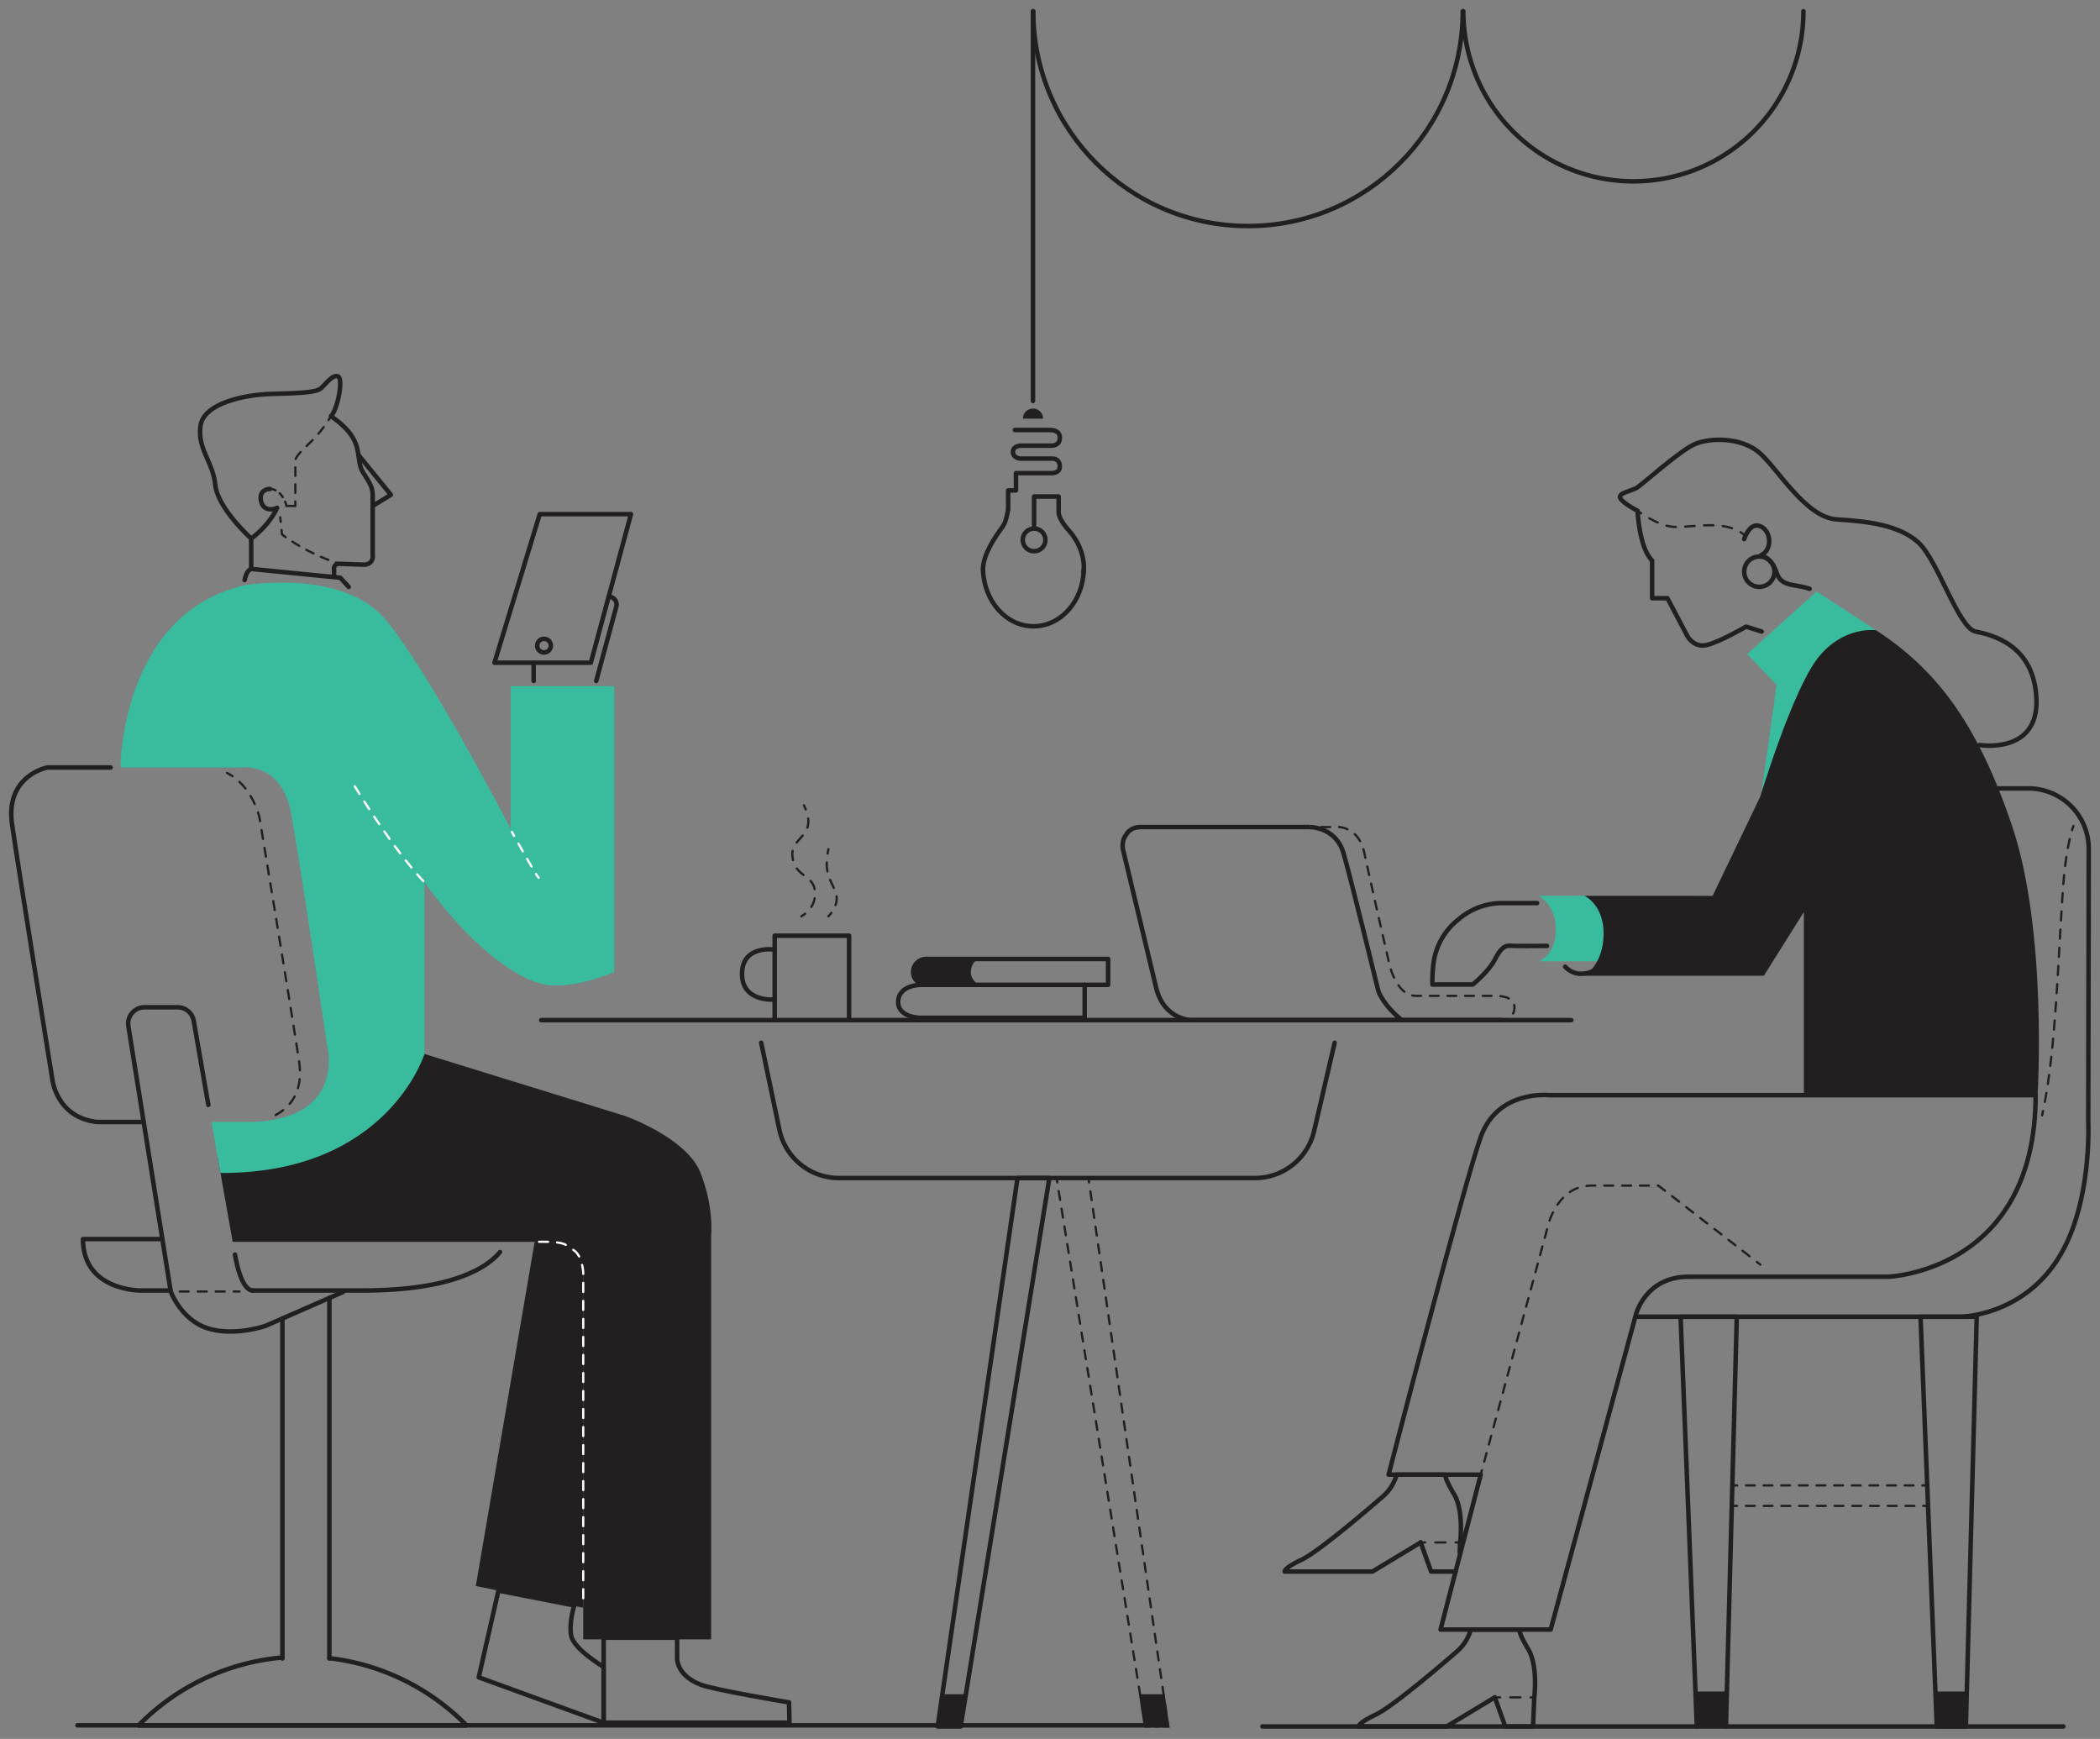 <svg xmlns="http://www.w3.org/2000/svg" xmlns:xlink="http://www.w3.org/1999/xlink" viewBox="0 0 1864.7 1543.86"><rect x="0" y="0" width="1864.7" height="1543.86" fill="#808080" stroke="none"/><defs><style>.cls-1,.cls-10,.cls-11,.cls-12,.cls-13,.cls-14,.cls-15,.cls-16,.cls-17,.cls-18,.cls-19,.cls-20,.cls-21,.cls-22,.cls-23,.cls-24,.cls-25,.cls-26,.cls-5,.cls-6,.cls-7,.cls-8,.cls-9{fill:none;}.cls-2{fill:#221f20;}.cls-3{fill:#39bb9d;}.cls-4{clip-path:url(#clip-path);}.cls-5,.cls-6,.cls-7{stroke:#fff;}.cls-10,.cls-11,.cls-12,.cls-13,.cls-14,.cls-15,.cls-16,.cls-17,.cls-18,.cls-19,.cls-20,.cls-21,.cls-22,.cls-23,.cls-24,.cls-25,.cls-26,.cls-5,.cls-6,.cls-7,.cls-8,.cls-9{stroke-linecap:round;}.cls-10,.cls-11,.cls-12,.cls-13,.cls-14,.cls-15,.cls-16,.cls-17,.cls-18,.cls-19,.cls-20,.cls-21,.cls-22,.cls-23,.cls-24,.cls-25,.cls-5,.cls-6,.cls-7,.cls-8,.cls-9{stroke-miterlimit:10;stroke-width:2px;}.cls-24,.cls-5{stroke-dasharray:8;}.cls-7{stroke-dasharray:7.81 7.81;}.cls-10,.cls-11,.cls-12,.cls-13,.cls-14,.cls-15,.cls-16,.cls-17,.cls-18,.cls-19,.cls-20,.cls-21,.cls-22,.cls-23,.cls-24,.cls-25,.cls-26,.cls-8,.cls-9{stroke:#221f20;}.cls-9{stroke-dasharray:8.36 8.36;}.cls-10{stroke-dasharray:7.92 7.92;}.cls-11{stroke-dasharray:8.09 8.09;}.cls-12{stroke-dasharray:7.83 7.83;}.cls-13{stroke-dasharray:7.87 7.87;}.cls-14{stroke-dasharray:7.94 7.94;}.cls-15{stroke-dasharray:4.13 4.13;}.cls-16{stroke-dasharray:7.96 7.96;}.cls-17{stroke-dasharray:6.76 6.76;}.cls-18{stroke-dasharray:7.56 7.56;}.cls-19{stroke-dasharray:4.47 4.47;}.cls-20{stroke-dasharray:7.16 7.16;}.cls-21{stroke-dasharray:8.23 8.23;}.cls-22{stroke-dasharray:7.9 7.9;}.cls-23{stroke-dasharray:7.82 7.82;}.cls-25{stroke-dasharray:9.01 9.01;}.cls-26{stroke-linejoin:round;stroke-width:4px;}</style><clipPath id="clip-path"><polygon class="cls-1" points="906.66 371.7 932.27 371.7 929.3 360.55 910.25 361.16 906.66 371.7"/></clipPath></defs><g id="solid_shapes" data-name="solid shapes"><g id="ILLUSTRATION"><polygon class="cls-2" points="474.75 1102.51 422.48 1408.16 517.89 1427.44 517.89 1102.51 474.75 1102.51"/></g><g id="TABLE"><polygon class="cls-2" points="836.78 1504.26 857.65 1504.26 853.03 1532.84 832.62 1532.84 836.78 1504.26"/><polygon class="cls-2" points="1034.2 1504.26 1011.34 1504.26 1015.74 1533.86 1038.53 1533.86 1034.2 1504.26"/></g><path class="cls-3" d="M1407,795.38h-40.89s15.44,7.68,15.44,29.76-14.23,28.35-15.44,28.35h54.13l23.44-7.46-14.4-45.95Z"/><polygon class="cls-3" points="1562.99 711.44 1577.53 608.1 1551.38 580.67 1613.08 525.17 1665.82 559.52 1562.99 711.44"/><path class="cls-2" d="M1665.82,559.53s-29.2-4.15-51.8,24.87-51,122.9-51,122.9l-42.29,88.08H1407s17.44,7.92,16.93,34.64S1407,866.33,1407,866.33h159.21l35.53-56.6V972.17l207.56.18s8.92-145.32-22.63-239S1717.61,593.29,1665.82,559.53Z"/><polygon class="cls-2" points="1505.48 1501.81 1533.37 1501.81 1532.55 1532.84 1506.71 1532.84 1505.48 1501.81"/><polygon class="cls-2" points="1718.92 1501.81 1746.81 1501.81 1745.98 1532.84 1720.15 1532.84 1718.92 1501.81"/><path class="cls-2" d="M869.41,874.4s-7.35-3.61-7.35-11.2,5.14-11.77,7.35-11.77H826.34s-14.47,0-15.51,11.49c0,0-.91,8.24,6.59,11.48Z"/><path class="cls-2" d="M621.78,1040.78c-12.44-30.83-66.82-50-66.82-50l-178-55-183.48,92.67,13.12,74.1H491.14a26.94,26.94,0,0,1,26.75,27.13v325.85H631.45V1097.33S634.22,1071.62,621.78,1040.78Z"/><path class="cls-3" d="M453.43,609.16V735.81S380.2,594.57,341.86,549.57s-125.09-29.91-125.09-29.91C107.6,545.32,107,680.27,107,680.27l.28,1.14H214.25s35.53-5.23,44,40,32.49,208.89,32.49,208.89,15.74,62.57-66,65.78h-37l8,45.34c148.63.62,181.17-105.71,181.17-105.71V783.38C416.15,838,457.29,868.88,483,874s62.36-10.92,62.36-10.92V609.16Z"/><g class="cls-4"><circle class="cls-2" cx="917.27" cy="371.7" r="8.97"/></g></g><g id="inverted_dotted_lines" data-name="inverted dotted lines"><path class="cls-5" d="M315,698.07s32.55,54.23,61.9,85.31"/><path class="cls-5" d="M517.89,1419V1129.64s-.75-14.1-7.91-19.26-8.5-7.87-26.3-7.87h-8.93"/><path class="cls-6" d="M454.57,738.66s.73,1.33,1.94,3.5"/><path class="cls-7" d="M460.33,749c4.17,7.44,9.74,17.27,13.62,23.7"/><path class="cls-6" d="M476,776a21.58,21.58,0,0,0,2.31,3.26"/></g><g id="dotted_lines" data-name="dotted lines"><path class="cls-8" d="M1454,453.52s1.22.92,3.27,2.29"/><path class="cls-9" d="M1464.45,460.17c6,3.37,13.81,6.89,21,7.59,12.63,1.24,38.37-5.52,56.41,2.75"/><path class="cls-8" d="M1545.49,472.49a30.31,30.31,0,0,1,3.25,2.34"/><line class="cls-8" x1="1314.79" y1="1309.26" x2="1315.83" y2="1305.4"/><path class="cls-10" d="M1317.9,1297.76l57.35-212s8.66-33.12,37.7-33.12h59.61l84.26,65.24"/><line class="cls-8" x1="1559.95" y1="1120.34" x2="1563.11" y2="1122.79"/><path class="cls-8" d="M1841.12,733.31c-.41,1.18-.82,2.44-1.23,3.8"/><path class="cls-11" d="M1837.83,744.93c-2.5,10.67-4.75,25.43-6.14,45.84-4.5,66-6.15,137.77-16.73,191.63"/><path class="cls-8" d="M1814.15,986.37c-.27,1.32-.55,2.62-.84,3.91"/><line class="cls-8" x1="1710.96" y1="1318.82" x2="1706.96" y2="1318.82"/><line class="cls-12" x1="1699.12" y1="1318.82" x2="1546.35" y2="1318.82"/><line class="cls-8" x1="1542.44" y1="1318.82" x2="1538.44" y2="1318.82"/><line class="cls-8" x1="1711.71" y1="1336.99" x2="1707.71" y2="1336.99"/><line class="cls-13" x1="1699.84" y1="1336.99" x2="1546.37" y2="1336.99"/><line class="cls-8" x1="1542.44" y1="1336.99" x2="1538.44" y2="1336.99"/><polyline class="cls-8" points="962.48 1045.91 966.48 1045.91 967.05 1049.86"/><line class="cls-14" x1="968.19" y1="1057.72" x2="1036.21" y2="1524.95"/><polyline class="cls-8" points="1036.78 1528.88 1037.36 1532.84 1033.36 1532.84"/><line class="cls-15" x1="1029.22" y1="1532.84" x2="1023.02" y2="1532.84"/><polyline class="cls-8" points="1020.95 1532.84 1016.95 1532.84 1016.31 1528.89"/><line class="cls-16" x1="1015.04" y1="1521.04" x2="939.46" y2="1053.78"/><polyline class="cls-8" points="938.82 1049.85 938.19 1045.91 942.19 1045.91"/><line class="cls-17" x1="948.95" y1="1045.91" x2="959.09" y2="1045.91"/><path class="cls-8" d="M293.87,369.56s-.74,1.29-2.11,3.39"/><path class="cls-18" d="M287.44,379.16a109,109,0,0,1-11.29,13c-10.69,10.39-14.26,14-14,17.81.21,2.7.13,20.78.06,31.41"/><path class="cls-8" d="M262.22,445.22c0,2.46,0,4,0,4h-7.88a22.58,22.58,0,0,0-1.19-3.81"/><path class="cls-19" d="M251.11,441.42a17.35,17.35,0,0,0-4.51-4.9"/><path class="cls-8" d="M244.69,435.36a14,14,0,0,0-3.79-1.26"/><line class="cls-8" x1="248.81" y1="459.29" x2="249.25" y2="463.26"/><path class="cls-8" d="M250,470.56l.43,4s1.14.89,3.23,2.36"/><path class="cls-20" d="M259.64,480.88a173.42,173.42,0,0,0,35.2,17.41"/><path class="cls-8" d="M298.24,499.43c1.27.41,2.54.8,3.83,1.17"/><path class="cls-8" d="M711.6,813.51a21.85,21.85,0,0,0,3.29-2.26"/><path class="cls-21" d="M720.38,805.16a21.6,21.6,0,0,0,2.91-16c-2.37-12.82-19.69-11.75-19.69-31.08,0-13.79,18.6-16,13.19-35.52"/><path class="cls-8" d="M715.47,718.68c-.46-1.16-1-2.38-1.61-3.66"/><path class="cls-8" d="M735.58,813.51a24.69,24.69,0,0,0,2.63-3"/><path class="cls-22" d="M741.93,803.57a17.13,17.13,0,0,0-.3-12.36c-4.32-10.36-8.64-15.29-7.24-29.4"/><path class="cls-8" d="M734.89,757.88c.19-1.24.42-2.56.69-3.94"/><line class="cls-8" x1="1161.51" y1="734.28" x2="1165.51" y2="734.28"/><path class="cls-23" d="M1173.33,734.28H1189s17.68.35,22.34,22.51,21.57,95.89,21.57,95.89,5.54,31.48,24.49,31.48h68.79s17.61-1.15,18.53,9.09c.43,4.87-1.5,7.85-3.87,9.67"/><path class="cls-8" d="M1337.4,904.79a15.76,15.76,0,0,1-3.88.94"/><path class="cls-24" d="M244.74,990c12.32-6.56,25-20.08,20.84-47.73-7.64-50.4-35.23-216.7-35.23-216.7s-6.13-27.81-28.76-39.29"/><line class="cls-24" x1="159.56" y1="1146.68" x2="212.68" y2="1146.68"/><line class="cls-8" x1="1261.5" y1="1369.47" x2="1265.5" y2="1369.47"/><line class="cls-25" x1="1274.51" y1="1369.47" x2="1288.02" y2="1369.47"/><line class="cls-8" x1="1292.52" y1="1369.47" x2="1296.52" y2="1369.47"/><line class="cls-8" x1="1328.04" y1="1507.02" x2="1332.04" y2="1507.02"/><line class="cls-25" x1="1341.05" y1="1507.02" x2="1354.56" y2="1507.02"/><line class="cls-8" x1="1359.06" y1="1507.02" x2="1363.06" y2="1507.02"/></g><g id="solid_lines" data-name="solid lines"><path class="cls-26" d="M1298.85,10c0,105.31-85.37,190.69-190.68,190.69S917.48,115.31,917.48,10"/><path class="cls-26" d="M1601.35,10a151,151,0,0,1-302,0"/><path class="cls-26" d="M1774.37,700h26.72a53.6,53.6,0,0,1,53.61,53.71l-.44,241.57s3.28,64-20.77,111.6c-31.46,62.32-93.31,62.19-93.31,62.19h-287.6"/><path class="cls-26" d="M963.14,903.65V874.4H817.42s-19.3,0-19.88,14.63c0,0-2,13,18.61,14.62Z"/><polyline class="cls-26" points="687.89 905.73 687.89 830.74 753.95 830.74 753.95 905.73"/><path class="cls-26" d="M687.89,843.08s-28.78-4.45-29,21.34,29,23,29,23"/><path class="cls-26" d="M1333.52,905.73h-275s-24.76.34-31.89-28.65l-29-120.9s-2.93-8.64,2.5-15.3c0,0,2.88-6.6,13.28-6.6h148.11S1186,733,1193.13,758c6.92,24.07,30.86,122.25,30.86,122.25s4.22,12.1,20.74,25.49"/><line class="cls-26" x1="473.84" y1="604.58" x2="473.84" y2="588.4"/><polygon class="cls-26" points="479.26 456.47 439.07 588.4 524.63 588.4 560.27 456.47 479.26 456.47"/><path class="cls-26" d="M223.06,504.2V478.14s-29.79-26.72-31.87-47.53S175.23,399,178,378.23s40.59-27.75,61.75-28.45,40.58-.69,45.44-5.2,10.06-12.14,14.92-10.41,0,28.8-6.25,35.39c0,0,14.38,9,20.3,20.58s3.09,20.76,8,28.92,8.76,12.54,8.76,20.52v53.55s1.28,6.95-6.7,8.24l-22.14-.77s-6.38-.91-5.43,5.78l0,5.08"/><path class="cls-26" d="M239.66,434.1s-9.72,0-8,10.07c1.84,10.9,12.7,8,14.23,6.64a.09.09,0,0,1,.14.1c-1,2.34-7.41,15.7-22.95,27.23"/><polyline class="cls-26" points="330.91 449.22 347.07 439.33 318.27 403.92"/><polygon class="cls-26" points="903.5 1045.91 832.62 1532.84 853.03 1532.84 931.79 1045.91 903.5 1045.91"/><line class="cls-26" x1="480.58" y1="905.73" x2="1395.25" y2="905.73"/><path class="cls-26" d="M1185.11,925.81l-18.24,78.37a54,54,0,0,1-52.56,41.73H744.87A54,54,0,0,1,692.05,1003l-16.13-77.17"/><path class="cls-26" d="M901.15,381.77h30.94s9-.6,9,6.8c0,7.08-6.33,7.12-8.35,7.12h-26.3s-7,0-7,5.55c0,4.65,4.8,5.9,6.66,5.9h28.46s6.5-.3,6.5,7.17c0,6.23-7.75,5.77-7.75,5.77H902.13v15.34H895.2v16.66s-1.48,10.83-4.8,15.33c-6.48,8.81-17.56,24.89-17.56,38.06"/><path class="cls-26" d="M962.14,508.73s3.38-18.66-12.41-37.05c0,0-9.69-10.11-9.69-16.92V440.84H918.22v28.44"/><circle class="cls-26" cx="1562.2" cy="507.58" r="13.46"/><line class="cls-26" x1="123.07" y1="1531.83" x2="1015.74" y2="1531.83"/><line class="cls-26" x1="917.23" y1="356.05" x2="917.23" y2="10"/><circle class="cls-26" cx="918.22" cy="479.35" r="10.07"/><polygon class="cls-26" points="1542.19 1169.09 1532.55 1532.84 1506.71 1532.84 1492.29 1169.09 1542.19 1169.09"/><polygon class="cls-26" points="1755.24 1169.09 1745.61 1532.84 1719.77 1532.84 1705.35 1169.09 1755.24 1169.09"/><polyline class="cls-26" points="1362.36 1507.02 1361.26 1532.84 1336.58 1532.84 1327.34 1507.02"/><path class="cls-26" d="M1362.36,1507s3.56-27.89-5.35-42.73-7.71-17.47-7.71-17.47H1306a40,40,0,0,1-12.63,19.73c-10.3,8.89-56.21,48.48-71.94,55.9s-14.84,10.39-14.84,10.39h78l42.73-25.82"/><path class="cls-26" d="M1548.74,478.66s4.7-15.39,14.39-11.4c9.44,3.89,11.08,20.43.8,25.59a.28.28,0,0,0,.07.53c2.54.55,9.67,3.15,13.63,15.32,4.09,12.6,16.61,9.63,29.24,14.08"/><path class="cls-26" d="M1417.77,860.61s-16.35,10.33-28-2.34"/><line class="cls-26" x1="1296.52" y1="1369.47" x2="1296.14" y2="1378.28"/><polyline class="cls-26" points="1292.46 1395.29 1270.74 1395.29 1261.5 1369.47"/><path class="cls-26" d="M1296.52,1369.47s3.56-27.9-5.34-42.73-7.72-17.48-7.72-17.48h-43.32A40,40,0,0,1,1227.5,1329c-10.29,8.89-56.21,48.48-71.94,55.9s-14.84,10.39-14.84,10.39h78l42.73-25.82"/><path class="cls-26" d="M1564.29,560.71l-13.9-4.34s-22.41,13.13-34.51,16.22-17.77-8.24-17.77-8.24l-17.51-33.22H1467V497.65c-11.59-11.33-12.91-44.13-12.91-44.13s-13.27-6.8-15.4-11.32,10.12-6.4,14.64-9.06,38.1-32.94,51.41-38.77,40.37-6.31,56.55,6.76,41.46,58.21,69.47,60,55.72,5,72.77,20.63,35.62,75.89,50.54,78.93,52.67,11.88,54.19,60.59-50.54,40.19-50.54,40.19"/><path class="cls-26" d="M872.87,505.4c.6,28.31,20.78,50.94,45.33,50.65,24.24-.28,43.7-22.82,44.11-50.65"/><line class="cls-26" x1="1506.71" y1="1532.84" x2="1120.96" y2="1532.84"/><line class="cls-26" x1="1832.21" y1="1532.84" x2="1532.55" y2="1532.84"/><path class="cls-26" d="M217.2,515c1.08-5,3.07-9.93,6.72-9.79l78.26,7.74,7.47,8.17"/><path class="cls-26" d="M601.24,1454V1471s-1.8,15.82,20.68,24.64c12.06,4.73,78.68,15.84,78.68,15.84l.42,18H536V1454Z"/><path class="cls-26" d="M442.57,1412.22l-17.46,77L536,1529.56V1480s-27-16-28.91-28.09,2.86-26.53,2.86-26.53Z"/><path class="cls-26" d="M1364.86,801.81h-30.93a59.34,59.34,0,0,0-36.81,12.81l-2.29,1.82a59.23,59.23,0,0,0-22,39.35,117.15,117.15,0,0,0-.89,18.31h35.76s14.09-11.26,19.89-22.6,9.83-12.16,14.52-11.78c3.15.25,20.49.16,31.56.08"/><path class="cls-26" d="M1807.53,972.35H1375.29s-45.48-5-60.5,37.16S1233,1309.26,1233,1309.26h81.82l-35.7,137.56h97.8l75.53-279.08s7.95-34.19,46.91-34.19h177.31S1807.53,1128.9,1807.53,972.35Z"/><path class="cls-26" d="M151.41,1145.78h-26.5s-51.26.51-51.26-45.65h70.48"/><path class="cls-26" d="M444,1111.65c-11.24,13.52-41.57,34.13-122,34.13H224.68"/><path class="cls-26" d="M98.22,681.41H42S4.4,688.47,10.72,732s35.7,226,35.7,226,3.44,34.36,40.09,38.18h41"/><path class="cls-26" d="M185,981c-5.42-31.12-10.32-59.38-13-74.7a14.48,14.48,0,0,0-14.27-12H128.27A14.5,14.5,0,0,0,114,911.09l37.6,235.59s9,24.85,32.56,32.56S236,1177.1,236,1177.1l68.55-30"/><path class="cls-26" d="M224.68,1145.78s-9.27,2.25-15.23-27.67c-.23-1.17-.51-2.58-.82-4.23"/><path class="cls-26" d="M250.76,1471.62a203.62,203.62,0,0,0-127.69,60.21H414.18a203.75,203.75,0,0,0-121.72-59.6"/><line class="cls-26" x1="250.76" y1="1170.63" x2="250.76" y2="1472.51"/><line class="cls-26" x1="292.46" y1="1152.38" x2="292.46" y2="1472.51"/><line class="cls-26" x1="414.19" y1="1531.83" x2="68.76" y2="1531.83"/><polyline class="cls-26" points="822.28 851.43 983.94 851.43 983.94 874.4 963.14 874.4"/><circle class="cls-26" cx="822.28" cy="862.92" r="11.48"/><path class="cls-26" d="M529.42,604.58l17.83-66a7,7,0,0,0-6.76-8.84h0"/><circle class="cls-26" cx="483.07" cy="573.23" r="6.08"/></g></svg>